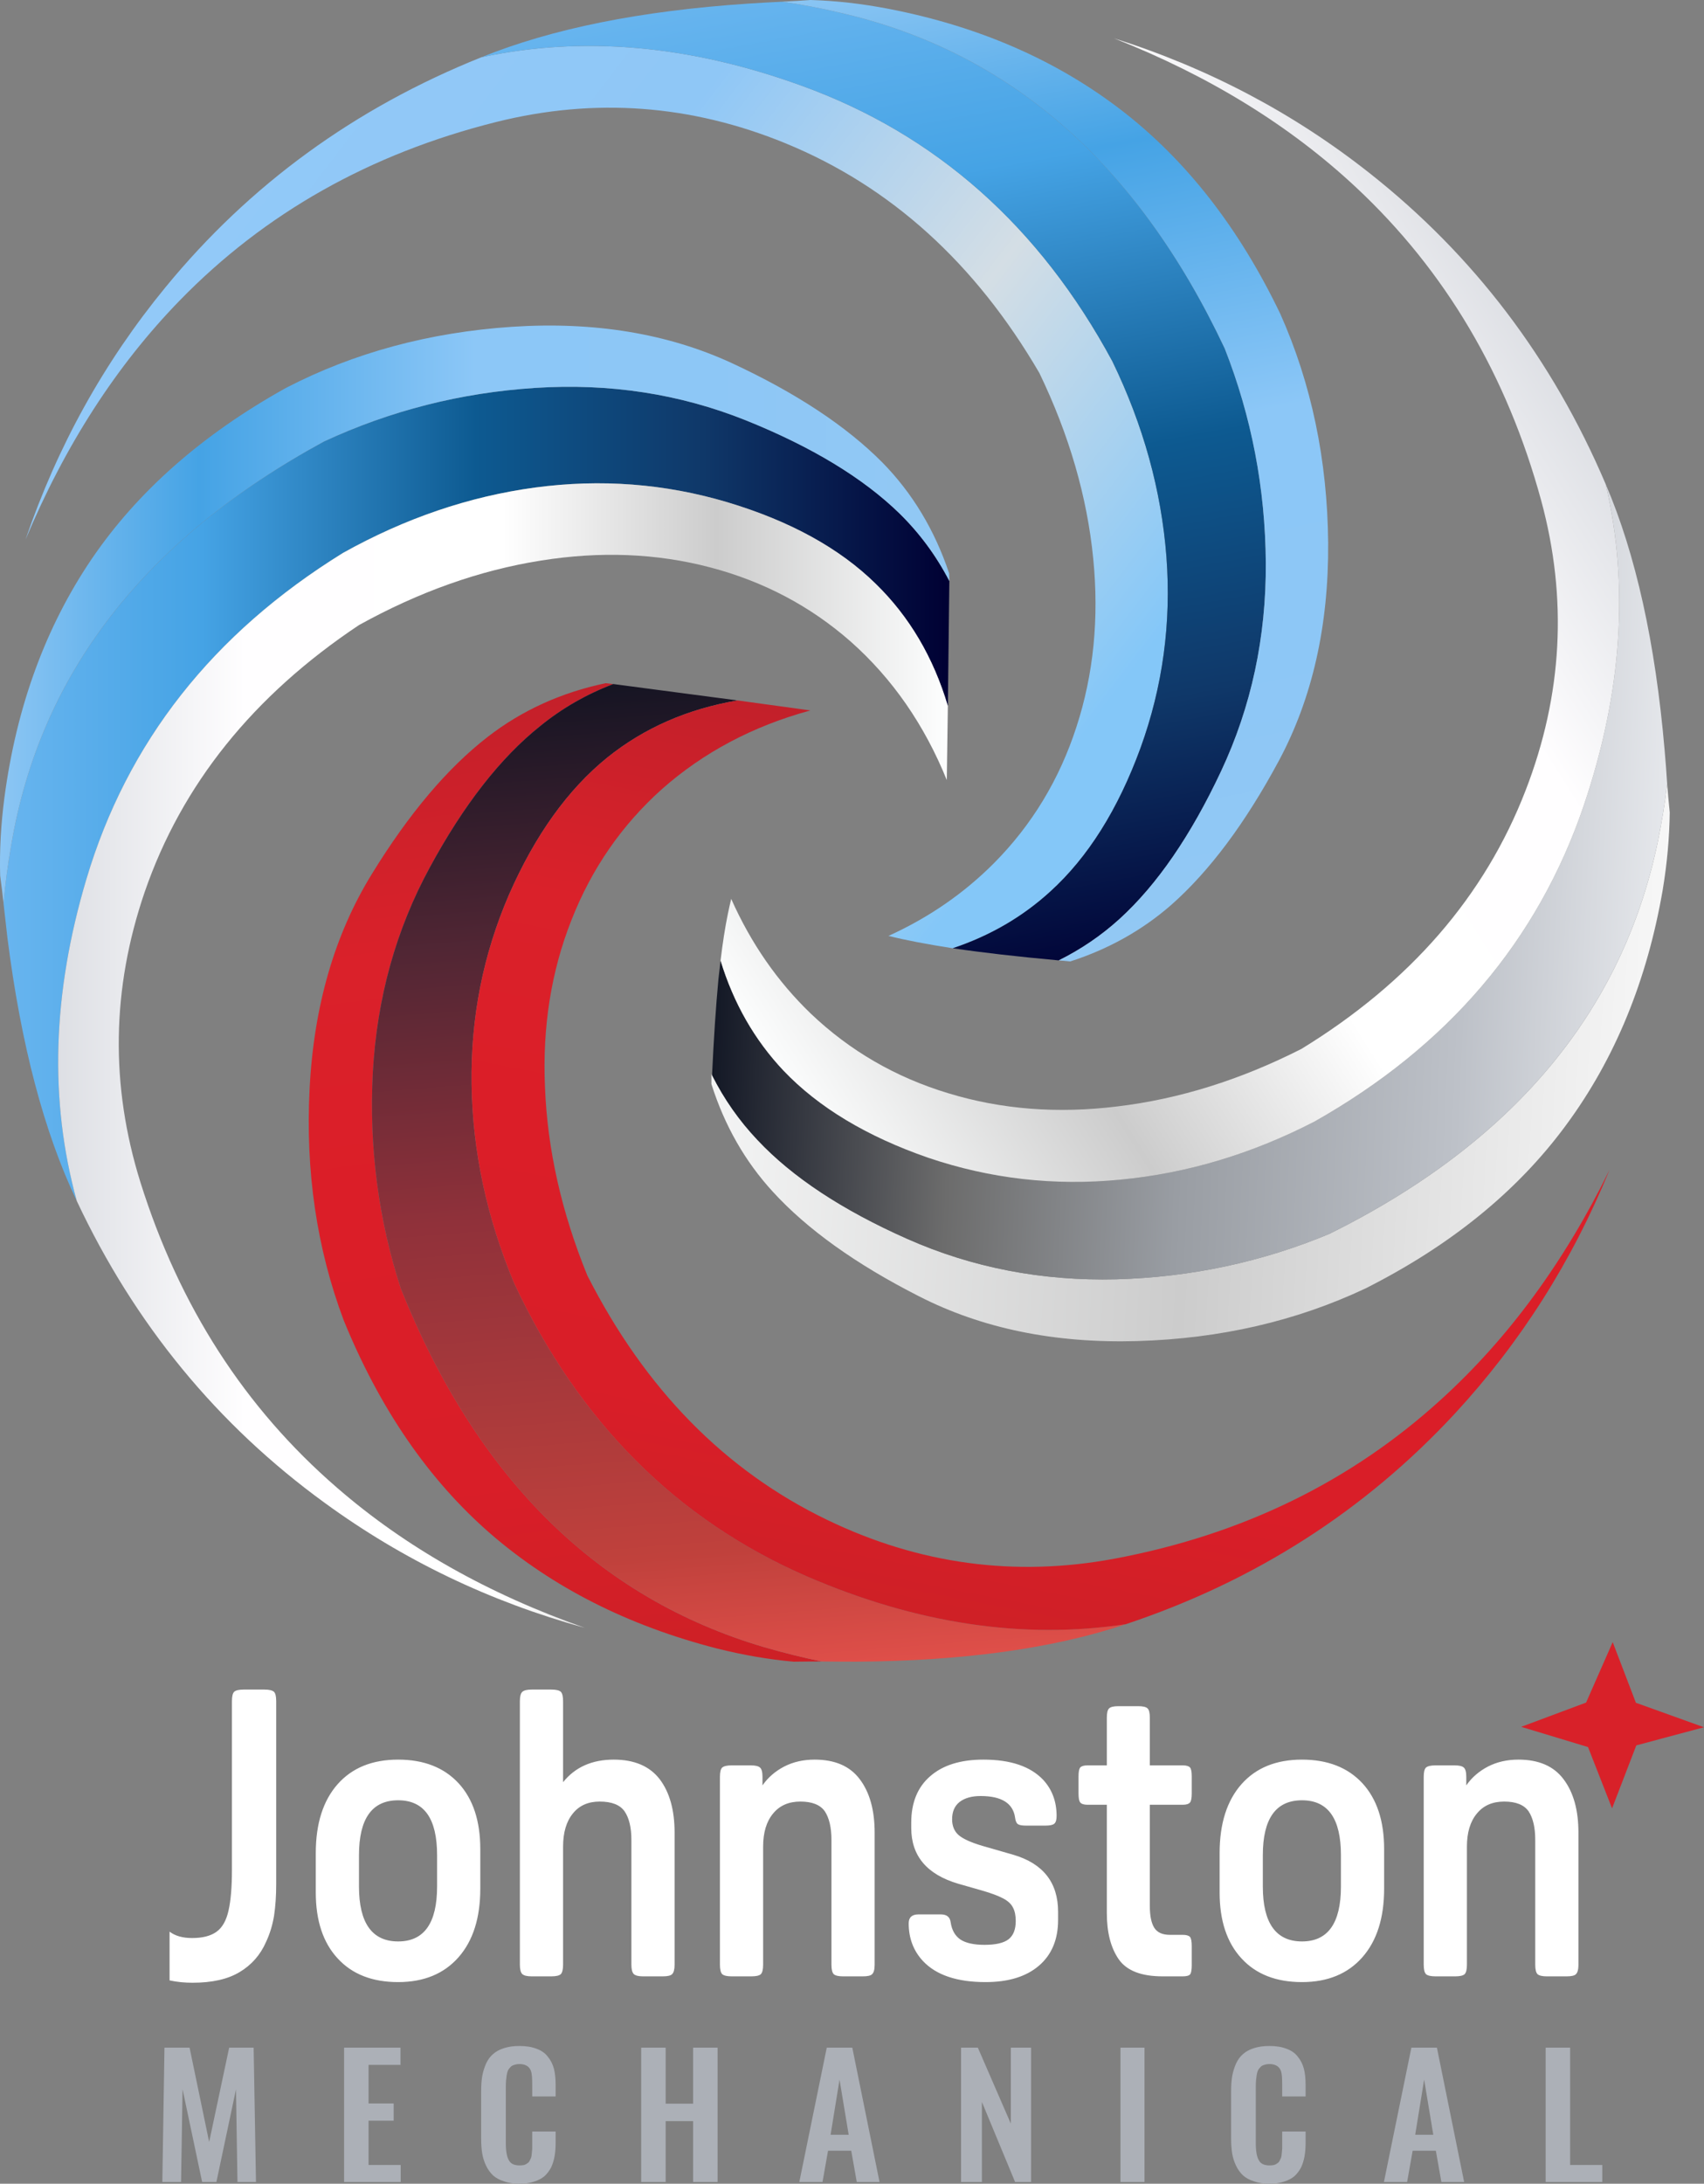 <?xml version="1.0" encoding="UTF-8"?>
<svg id="a" data-name="Layer 1" xmlns="http://www.w3.org/2000/svg" xmlns:xlink="http://www.w3.org/1999/xlink" viewBox="0 0 400.34 512.85">
  <rect x="0" y="0" width="400.34" height="512.85" fill="#808080" stroke="none"/>
  <defs>
    <linearGradient id="c" x1=".84" y1="842.16" x2="223.04" y2="842.16" gradientTransform="translate(0 1028.6) scale(1 -1)" gradientUnits="userSpaceOnUse">
      <stop offset="0" stop-color="#68b5ef"/>
      <stop offset=".21" stop-color="#45a3e5"/>
      <stop offset=".5" stop-color="#0d5a91"/>
      <stop offset=".74" stop-color="#0f3869"/>
      <stop offset="1" stop-color="#003"/>
    </linearGradient>
    <linearGradient id="d" x1="0" y1="884.25" x2="223.04" y2="884.25" gradientTransform="translate(0 1028.6) scale(1 -1)" gradientUnits="userSpaceOnUse">
      <stop offset="0" stop-color="#8cc6f4"/>
      <stop offset=".21" stop-color="#45a3e5"/>
      <stop offset=".5" stop-color="#8cc7f7"/>
      <stop offset=".74" stop-color="#8dc7f6"/>
      <stop offset="1" stop-color="#92c8f4"/>
    </linearGradient>
    <linearGradient id="e" x1="13.67" y1="780.7" x2="222.69" y2="780.7" gradientTransform="translate(0 1028.6) scale(1 -1)" gradientUnits="userSpaceOnUse">
      <stop offset="0" stop-color="#dddfe4"/>
      <stop offset=".21" stop-color="#fffeff"/>
      <stop offset=".5" stop-color="#fff"/>
      <stop offset=".74" stop-color="#ccc"/>
      <stop offset="1" stop-color="#fdfefe"/>
    </linearGradient>
    <linearGradient id="f" x1="141.49" y1="633.07" x2="109.44" y2="869.04" gradientTransform="translate(0 1028.6) scale(1 -1)" gradientUnits="userSpaceOnUse">
      <stop offset="0" stop-color="#cd2026"/>
      <stop offset=".21" stop-color="#d91e28"/>
      <stop offset=".5" stop-color="#db1e28"/>
      <stop offset=".74" stop-color="#da212a"/>
      <stop offset="1" stop-color="#c2202a"/>
      <stop offset="1" stop-color="#fdfefe"/>
      <stop offset="1" stop-color="#fdfefe"/>
    </linearGradient>
    <linearGradient id="g" x1="182.38" y1="624.03" x2="162.13" y2="879.58" gradientTransform="translate(0 1028.6) scale(1 -1)" gradientUnits="userSpaceOnUse">
      <stop offset="0" stop-color="#ec554f"/>
      <stop offset=".16" stop-color="#c0413c"/>
      <stop offset=".48" stop-color="#90313a"/>
      <stop offset=".73" stop-color="#512634"/>
      <stop offset="1" stop-color="#0b1120"/>
    </linearGradient>
    <linearGradient id="h" x1="219.74" y1="642.99" x2="259.86" y2="849.24" gradientTransform="translate(0 1028.6) scale(1 -1)" gradientUnits="userSpaceOnUse">
      <stop offset="0" stop-color="#cd2026"/>
      <stop offset=".21" stop-color="#d91e28"/>
      <stop offset=".5" stop-color="#db1e28"/>
      <stop offset=".74" stop-color="#da212a"/>
      <stop offset="1" stop-color="#c2202a"/>
      <stop offset="1" stop-color="#fdfefe"/>
      <stop offset="1" stop-color="#fdfefe"/>
    </linearGradient>
    <linearGradient id="i" x1="678.87" y1="758.87" x2="140.69" y2="789.57" gradientTransform="translate(0 1028.6) scale(1 -1)" gradientUnits="userSpaceOnUse">
      <stop offset="0" stop-color="#dddfe4"/>
      <stop offset=".21" stop-color="#fffeff"/>
      <stop offset=".5" stop-color="#fff"/>
      <stop offset=".74" stop-color="#ccc"/>
      <stop offset="1" stop-color="#fdfefe"/>
    </linearGradient>
    <linearGradient id="j" x1="391.59" y1="818.23" x2="167.44" y2="828.05" gradientTransform="translate(0 1028.6) scale(1 -1)" gradientUnits="userSpaceOnUse">
      <stop offset="0" stop-color="#e6e8ec"/>
      <stop offset=".21" stop-color="#bdc1c8"/>
      <stop offset=".5" stop-color="#999da3"/>
      <stop offset=".74" stop-color="#6c6c6c"/>
      <stop offset="1" stop-color="#101523"/>
      <stop offset="1" stop-color="#fdfefe"/>
      <stop offset="1" stop-color="#fdfefe"/>
    </linearGradient>
    <linearGradient id="k" x1="365.46" y1="942.97" x2="158.56" y2="812.14" gradientTransform="translate(0 1028.6) scale(1 -1)" gradientUnits="userSpaceOnUse">
      <stop offset="0" stop-color="#dddfe4"/>
      <stop offset=".21" stop-color="#fffeff"/>
      <stop offset=".5" stop-color="#fff"/>
      <stop offset=".74" stop-color="#ccc"/>
      <stop offset="1" stop-color="#fdfefe"/>
    </linearGradient>
    <linearGradient id="l" x1="246.37" y1="845.1" x2="53.72" y2="992.17" gradientTransform="translate(0 1028.6) scale(1 -1)" gradientUnits="userSpaceOnUse">
      <stop offset="0" stop-color="#84c7f8"/>
      <stop offset=".34" stop-color="#d4dee5"/>
      <stop offset=".67" stop-color="#8fc7f6"/>
      <stop offset="1" stop-color="#92c9f8"/>
    </linearGradient>
    <linearGradient id="m" x1="191.88" y1="1034.16" x2="236.38" y2="793.46" gradientTransform="translate(0 1028.6) scale(1 -1)" gradientUnits="userSpaceOnUse">
      <stop offset="0" stop-color="#68b5ef"/>
      <stop offset=".21" stop-color="#45a3e5"/>
      <stop offset=".5" stop-color="#0d5a91"/>
      <stop offset=".74" stop-color="#0f3869"/>
      <stop offset="1" stop-color="#003"/>
    </linearGradient>
    <linearGradient id="n" x1="234" y1="1039.44" x2="281.12" y2="808.89" gradientTransform="translate(0 1028.6) scale(1 -1)" gradientUnits="userSpaceOnUse">
      <stop offset="0" stop-color="#8cc6f4"/>
      <stop offset=".21" stop-color="#45a3e5"/>
      <stop offset=".5" stop-color="#8cc7f7"/>
      <stop offset=".74" stop-color="#8dc7f6"/>
      <stop offset="1" stop-color="#92c8f4"/>
    </linearGradient>
  </defs>
  <g id="b" data-name="Layer0 0 FILL">
    <path d="M376.44,508.45h-7.55v-27.55h-5.75v31.55h13.3v-4M306.74,492.35v-2.7c0-1.47-.13-2.73-.4-3.8-.3-1.1-.78-2.05-1.45-2.85-.63-.83-1.52-1.45-2.65-1.85-1.1-.43-2.43-.65-4-.65-1.37,0-2.57.17-3.6.5-1.07.33-1.93.8-2.6,1.4-.67.57-1.22,1.32-1.65,2.25-.4.9-.7,1.88-.9,2.95-.17,1.03-.25,2.23-.25,3.6v11c0,1.3.08,2.48.25,3.55.17,1,.47,1.95.9,2.85.43.9.98,1.67,1.65,2.3.67.6,1.53,1.07,2.6,1.4,1.03.37,2.23.55,3.6.55s2.45-.17,3.45-.5c.97-.3,1.77-.72,2.4-1.25.63-.57,1.17-1.27,1.6-2.1.37-.8.63-1.67.8-2.6.17-.97.25-2.03.25-3.2v-2.6h-5.5v2.8c0,.53,0,.93,0,1.2-.03.3-.07.67-.1,1.1-.03.4-.08.73-.15,1-.1.2-.22.45-.35.75-.13.27-.32.47-.55.6-.2.17-.45.3-.75.4-.33.07-.7.1-1.1.1-1.2,0-2.02-.38-2.45-1.15-.5-.8-.75-2.13-.75-4v-13.35c0-.57.02-1.05.05-1.45.03-.37.08-.78.15-1.25.07-.43.17-.8.3-1.1.13-.27.32-.52.55-.75.23-.27.53-.45.9-.55.37-.13.78-.2,1.25-.2.1,0,.2,0,.3,0,1.3.1,2.12.68,2.45,1.75.17.53.25,1.58.25,3.15v2.7h5.5M337.59,480.9h-6l-6.45,31.55h5.45l1.3-7.35h5.45l1.3,7.35h5.35l-6.4-31.55M336.74,501.35h-4.25l2.1-12.95,2.15,12.95M59.59,480.9h-5.75l-4.7,22.15-4.6-22.15h-5.9l-.5,31.55h4.4l.35-21.8,4.6,21.8h3.35l4.6-21.75.35,21.75h4.35l-.55-31.55M94.09,484.95v-4.05h-13.25v31.55h13.3v-4h-7.55v-10.4h5.9v-4.05h-5.9v-9.05h7.5M200.24,480.9h-6l-6.45,31.55h5.45l1.3-7.35h5.45l1.3,7.35h5.35l-6.4-31.55M199.39,501.35h-4.25l2.1-12.95,2.15,12.95M263.24,480.9v31.55h5.65v-31.55h-5.65M242.24,480.9h-4.75v17.85l-7.75-17.85h-3.95v31.55h4.9v-18.8l7.8,18.8h3.75v-31.55M122.34,484.75c1.3.1,2.12.68,2.45,1.75.17.53.25,1.58.25,3.15v2.7h5.5v-2.7c0-1.47-.13-2.73-.4-3.8-.3-1.1-.78-2.05-1.45-2.85-.63-.83-1.52-1.45-2.65-1.85-1.1-.43-2.43-.65-4-.65-1.37,0-2.57.17-3.6.5-1.07.33-1.93.8-2.6,1.4-.67.57-1.22,1.32-1.65,2.25-.4.9-.7,1.88-.9,2.95-.17,1.03-.25,2.23-.25,3.6v11c0,1.3.08,2.48.25,3.55.17,1,.47,1.95.9,2.85.43.9.98,1.67,1.65,2.3.67.6,1.53,1.07,2.6,1.4,1.03.37,2.23.55,3.6.55s2.45-.17,3.45-.5c.97-.3,1.77-.72,2.4-1.25.63-.57,1.17-1.27,1.6-2.1.37-.8.63-1.67.8-2.6.17-.97.25-2.03.25-3.2v-2.6h-5.5v4c-.03.3-.07.67-.1,1.1-.03.4-.08.73-.15,1-.1.2-.22.45-.35.75-.13.27-.32.47-.55.6-.2.17-.45.3-.75.4-.33.07-.7.1-1.1.1-1.2,0-2.02-.38-2.45-1.15-.5-.8-.75-2.13-.75-4v-13.35c0-.57.02-1.05.05-1.45.03-.37.08-.78.15-1.25.07-.43.17-.8.3-1.1.13-.27.32-.52.55-.75.23-.27.53-.45.9-.55.37-.13.78-.2,1.25-.2.1,0,.2,0,.3,0M168.59,480.9h-5.75v13.15h-6.45v-13.15h-5.75v31.55h5.75v-14.3h6.45v14.3h5.75v-31.55Z" style="fill: #acb0b7; stroke-width: 0px;"/>
    <path d="M320.09,418.8c-3.43-3.7-8.17-5.55-14.2-5.55-6.07,0-10.8,1.92-14.2,5.75-3.43,3.87-5.15,9.27-5.15,16.2v9.25c0,6.63,1.72,11.8,5.15,15.5,3.4,3.7,8.13,5.55,14.2,5.55,6.03,0,10.77-1.95,14.2-5.85,3.4-3.87,5.1-9.23,5.1-16.1v-9.3c0-6.6-1.7-11.75-5.1-15.45M296.69,443.05v-7.35c0-8.6,3.07-12.9,9.2-12.9s9.15,4.3,9.15,12.9v7.35c0,8.6-3.05,12.9-9.15,12.9s-9.2-4.3-9.2-12.9M367.34,417.85c-2.3-3.07-5.83-4.6-10.6-4.6-2.63,0-5,.53-7.1,1.6-2.13,1.1-3.85,2.58-5.15,4.45v-2c0-1.13-.2-1.87-.6-2.2-.37-.33-1.08-.5-2.15-.5h-4.5c-1.07,0-1.8.17-2.2.5-.37.33-.55,1.07-.55,2.2v44.1c0,1.13.18,1.88.55,2.25.4.33,1.13.5,2.2.5h4.65c1.1,0,1.83-.17,2.2-.5.37-.37.55-1.12.55-2.25v-27.7c0-3.33.78-5.93,2.35-7.8,1.53-1.87,3.67-2.8,6.4-2.8,2.77,0,4.68.77,5.75,2.3,1.03,1.57,1.55,3.8,1.55,6.7v29.3c0,1.13.18,1.88.55,2.25.4.33,1.12.5,2.15.5h4.7c1.1,0,1.82-.17,2.15-.5.4-.37.6-1.12.6-2.25v-31c0-5.3-1.17-9.48-3.5-12.55M64.34,397.3c-.4-.33-1.13-.5-2.2-.5h-4.9c-1.1,0-1.83.17-2.2.5s-.55,1.08-.55,2.25v39.6c0,4.03-.27,7.22-.8,9.55-.53,2.37-1.48,4.03-2.85,5-1.37.97-3.27,1.45-5.7,1.45-2.23,0-4-.5-5.3-1.5v11.45c1.7.37,3.5.55,5.4.55,4.6,0,8.28-.83,11.05-2.5,2.8-1.67,4.87-4.02,6.2-7.05.9-1.9,1.53-3.97,1.9-6.2.33-2.23.5-4.7.5-7.4v-42.95c0-1.17-.18-1.92-.55-2.25M112.84,443.55v-9.3c0-6.6-1.7-11.75-5.1-15.45-3.43-3.7-8.17-5.55-14.2-5.55-6.07,0-10.8,1.92-14.2,5.75-3.43,3.87-5.15,9.27-5.15,16.2v9.25c0,6.63,1.72,11.8,5.15,15.5,3.4,3.7,8.13,5.55,14.2,5.55,6.03,0,10.77-1.95,14.2-5.85,3.4-3.87,5.1-9.23,5.1-16.1M102.69,435.7v7.35c0,8.6-3.05,12.9-9.15,12.9s-9.2-4.3-9.2-12.9v-7.35c0-8.6,3.07-12.9,9.2-12.9s9.15,4.3,9.15,12.9M154.99,417.85c-2.37-3.07-5.97-4.6-10.8-4.6-5.1,0-9.07,1.77-11.9,5.3v-19c0-1.1-.17-1.83-.5-2.2-.37-.37-1.12-.55-2.25-.55h-4.65c-1.07,0-1.8.18-2.2.55-.37.37-.55,1.1-.55,2.2v61.85c0,1.07.18,1.8.55,2.2.4.37,1.13.55,2.2.55h4.65c1.13,0,1.88-.18,2.25-.55.33-.4.5-1.13.5-2.2v-27.7c0-3.33.77-5.93,2.3-7.8,1.5-1.87,3.6-2.8,6.3-2.8,2.83,0,4.78.77,5.85,2.3,1.07,1.57,1.6,3.8,1.6,6.7v29.3c0,1.07.18,1.8.55,2.2.4.37,1.12.55,2.15.55h4.7c1.13,0,1.87-.18,2.2-.55.37-.4.55-1.13.55-2.2v-31c0-5.3-1.17-9.48-3.5-12.55M201.99,417.85c-2.3-3.07-5.83-4.6-10.6-4.6-2.63,0-5,.53-7.1,1.6-2.13,1.1-3.85,2.58-5.15,4.45v-2c0-1.13-.2-1.87-.6-2.2-.37-.33-1.08-.5-2.15-.5h-4.5c-1.07,0-1.8.17-2.2.5-.37.33-.55,1.07-.55,2.2v44.1c0,1.13.18,1.88.55,2.25.4.33,1.13.5,2.2.5h4.65c1.1,0,1.83-.17,2.2-.5.37-.37.55-1.12.55-2.25v-27.7c0-3.33.78-5.93,2.35-7.8,1.53-1.87,3.67-2.8,6.4-2.8,2.77,0,4.68.77,5.75,2.3,1.03,1.57,1.55,3.8,1.55,6.7v29.3c0,1.13.18,1.88.55,2.25.4.33,1.12.5,2.15.5h4.7c1.1,0,1.82-.17,2.15-.5.4-.37.6-1.12.6-2.25v-31c0-5.3-1.17-9.48-3.5-12.55M245.09,418c-3-3.17-7.68-4.75-14.05-4.75-5.37,0-9.53,1.3-12.5,3.9-2.97,2.57-4.45,6.2-4.45,10.9v1.25c0,6.57,3.68,10.93,11.05,13.1l5.6,1.6c2.17.63,3.82,1.25,4.95,1.85,1.13.6,1.9,1.32,2.3,2.15.43.8.65,1.85.65,3.15,0,2-.57,3.43-1.7,4.3-1.13.87-3.02,1.3-5.65,1.3-2.5,0-4.38-.42-5.65-1.25-1.27-.87-2.03-2.23-2.3-4.1-.17-1.2-.93-1.8-2.3-1.8h-5.25c-1.53,0-2.3.7-2.3,2.1,0,3.5,1.12,6.45,3.35,8.85,3.1,3.3,8,4.95,14.7,4.95,5.37,0,9.55-1.28,12.55-3.85,3-2.57,4.5-6.15,4.5-10.75v-1.9c0-6.87-3.5-11.33-10.5-13.4l-7.3-2.1c-2.7-.8-4.57-1.65-5.6-2.55-1-.9-1.5-2.13-1.5-3.7,0-1.77.58-3.12,1.75-4.05,1.2-.93,2.85-1.4,4.95-1.4,4.93,0,7.63,1.7,8.1,5.1.1.77.32,1.27.65,1.5.33.23.98.35,1.95.35h4.45c1.1,0,1.82-.15,2.15-.45.37-.3.55-.9.55-1.8,0-3.4-1.05-6.23-3.15-8.5M260.04,403.4v11.2h-4.55c-.83,0-1.4.17-1.7.5-.27.33-.4,1.03-.4,2.1v4c0,1.07.13,1.77.4,2.1.3.37.87.55,1.7.55h4.55v25.45c0,4.53.93,8.15,2.8,10.85,1.87,2.67,5.3,4,10.3,4h4.75c.9,0,1.48-.17,1.75-.5.23-.37.35-1.08.35-2.15v-4.45c0-1.07-.13-1.78-.4-2.15-.3-.33-.87-.5-1.7-.5h-3.05c-1.73,0-2.95-.55-3.65-1.65s-1.05-2.82-1.05-5.15v-23.75h7.75c.83,0,1.4-.18,1.7-.55.27-.33.4-1.03.4-2.1v-4c0-1.07-.13-1.77-.4-2.1-.3-.33-.87-.5-1.7-.5h-7.75v-11.2c0-1.13-.18-1.87-.55-2.2-.37-.33-1.08-.5-2.15-.5h-4.7c-1.07,0-1.78.17-2.15.5-.37.33-.55,1.07-.55,2.2Z" style="fill: #fff; stroke-width: 0px;"/>
    <path d="M378.89,385.65l-6.25,14.2-15.25,5.7,15.7,4.75,5.65,14.4,5.7-14.8,15.9-4.25-16-5.75-5.45-14.25Z" style="fill: #d82129; stroke-width: 0px;"/>
    <path d="M175.19,98.7c-15.5-6.2-31.98-8.73-49.45-7.6-17.47,1.13-34.02,5.33-49.65,12.6C33.93,126.67,9.44,158.25,2.64,198.45c-.83,4.73-1.43,9.33-1.8,13.8.3,2.7.6,5.35.9,7.95,3.17,25.07,8.6,45.68,16.3,61.85-6.5-23.53-5.75-48.72,2.25-75.55,9.57-32.17,29.67-57.72,60.3-76.65,14.57-8.13,29.6-13.25,45.1-15.35,15.47-2.07,30.53-.92,45.2,3.45,14.7,4.4,26.32,10.78,34.85,19.15,7.9,7.7,13.55,17.27,16.95,28.7l.35-29.35c-3.1-5.97-7.02-11.27-11.75-15.9-8.57-8.33-20.6-15.62-36.1-21.85Z" style="fill: url(#c); stroke-width: 0px;"/>
    <path d="M171.99,85.3c-15.1-6.97-32.33-9.82-51.7-8.55-19.43,1.3-37.13,6.08-53.1,14.35-19.67,10.93-34.9,24.35-45.7,40.25-10.8,15.97-17.62,34.62-20.45,55.95-.83,6.33-1.17,12.45-1,18.35.3,2.23.57,4.43.8,6.6.37-4.47.97-9.07,1.8-13.8,6.8-40.2,31.28-71.78,73.45-94.75,15.63-7.27,32.18-11.47,49.65-12.6,17.47-1.13,33.95,1.4,49.45,7.6,15.5,6.23,27.53,13.52,36.1,21.85,4.73,4.63,8.65,9.93,11.75,15.9l-.05-1.8c-3.4-10.17-8.63-18.85-15.7-26.05-8.47-8.53-20.23-16.3-35.3-23.3Z" style="fill: url(#d); stroke-width: 0px;"/>
    <path d="M127.09,131.65c13.97-2.23,27.22-1.7,39.75,1.6,12.57,3.3,23.58,9.12,33.05,17.45,9.77,8.67,17.28,19.5,22.55,32.5l.25-17.4c-3.4-11.43-9.05-21-16.95-28.7-8.53-8.37-20.15-14.75-34.85-19.15-14.67-4.37-29.73-5.52-45.2-3.45-15.5,2.1-30.53,7.22-45.1,15.35-30.63,18.93-50.73,44.48-60.3,76.65-8,26.83-8.75,52.02-2.25,75.55,13.6,28.93,33.02,52.57,58.25,70.9,18.37,13.4,38.73,23.18,61.1,29.35-22.7-7.97-42.1-18.93-58.2-32.9-21.67-18.73-37.07-42.65-46.2-71.75-7.1-22.73-6.77-45.45,1-68.15,8.7-25.23,25.48-46.13,50.35-62.7,14.13-7.83,28.38-12.88,42.75-15.15Z" style="fill: url(#e); stroke-width: 0px;"/>
    <path d="M126.94,170.5c5.13-4.17,10.85-7.45,17.15-9.85l-1.8-.2c-10.47,2.2-19.7,6.4-27.7,12.6-9.47,7.33-18.55,18.08-27.25,32.25-8.73,14.17-13.6,30.95-14.6,50.35-1,19.4,1.67,37.53,8,54.4,8.5,20.83,20,37.55,34.5,50.15,14.57,12.6,32.3,21.58,53.2,26.95,6.1,1.53,12.1,2.57,18,3.1,2.27-.03,4.48-.05,6.65-.05-4.4-.9-8.9-2.02-13.5-3.35-39.07-11.53-67.53-39.6-85.4-84.2-5.3-16.3-7.5-33.22-6.6-50.75.97-17.5,5.43-33.57,13.4-48.2,7.97-14.7,16.62-25.77,25.95-33.2Z" style="fill: url(#f); stroke-width: 0px;"/>
    <path d="M173.29,164.5l-29.2-3.85c-6.3,2.4-12.02,5.68-17.15,9.85-9.33,7.43-17.98,18.5-25.95,33.2-7.97,14.63-12.43,30.7-13.4,48.2-.9,17.53,1.3,34.45,6.6,50.75,17.87,44.6,46.33,72.67,85.4,84.2,4.6,1.33,9.1,2.45,13.5,3.35,2.73.03,5.4.05,8,.05,25.27-.17,46.4-3.1,63.4-8.8-24.13,3.63-49.08-.1-74.85-11.2-30.73-13.33-53.7-36.33-68.9-69-6.4-15.37-9.72-30.9-9.95-46.6-.23-15.6,2.7-30.45,8.8-44.55,6.13-13.97,13.83-24.7,23.1-32.2,8.63-6.93,18.83-11.4,30.6-13.4Z" style="fill: url(#g); stroke-width: 0px;"/>
    <path d="M341.84,331.95c15.4-16.67,27.5-35.73,36.3-57.2-10.6,21.6-23.78,39.57-39.55,53.9-21.17,19.3-46.73,31.77-76.7,37.4-23.4,4.37-45.92,1.33-67.55-9.1-24-11.57-42.78-30.7-56.35-57.4-6.07-14.87-9.38-29.6-9.95-44.2-.63-14.13,1.45-27.25,6.25-39.35,4.73-12.03,11.82-22.27,21.25-30.7,9.77-8.63,21.38-14.78,34.85-18.45l-17.1-2.35c-11.77,2-21.97,6.47-30.6,13.4-9.27,7.5-16.97,18.23-23.1,32.2-6.1,14.1-9.03,28.95-8.8,44.55.23,15.7,3.55,31.23,9.95,46.6,15.2,32.67,38.17,55.67,68.9,69,25.77,11.1,50.72,14.83,74.85,11.2,30.37-10.13,56.15-26.63,77.35-49.5Z" style="fill: url(#h); stroke-width: 0px;"/>
    <path d="M390.64,209c1.03-6.23,1.58-12.3,1.65-18.2-.23-2.27-.43-4.48-.6-6.65-.53,4.47-1.28,9.05-2.25,13.75-8.37,39.87-34.05,70.48-77.05,91.85-15.87,6.63-32.57,10.2-50.1,10.7-17.5.43-33.88-2.73-49.15-9.5s-26.98-14.5-35.15-23.2c-4.3-4.53-7.87-9.62-10.7-15.25-.03-.13-.08-.23-.15-.3v2.4s.05.08.05.15c3.07,9.63,7.85,18,14.35,25.1,8.07,8.83,19.5,17.02,34.3,24.55,14.83,7.6,31.97,11.12,51.4,10.55,19.43-.57,37.28-4.68,53.55-12.35,20.1-10.13,35.83-22.95,47.2-38.45,11.43-15.5,18.98-33.88,22.65-55.15Z" style="fill: url(#i); stroke-width: 0px;"/>
    <path d="M391.69,184.15c-.17-2.7-.37-5.35-.6-7.95-2.17-25.2-6.78-46.03-13.85-62.5,5.57,23.77,3.85,48.93-5.15,75.5-10.8,31.73-31.88,56.47-63.25,74.2-14.8,7.63-30.02,12.18-45.65,13.65-15.53,1.5-30.57-.22-45.1-5.15-14.43-5-25.77-11.82-34-20.45-6.8-7.2-11.73-15.82-14.8-25.85-.17,1.37-.33,2.82-.5,4.35-.6,6.4-1.1,13.92-1.5,22.55,2.83,5.63,6.4,10.72,10.7,15.25,8.17,8.7,19.88,16.43,35.15,23.2s31.65,9.93,49.15,9.5c17.53-.5,34.23-4.07,50.1-10.7,43-21.37,68.68-51.98,77.05-91.85.97-4.7,1.72-9.28,2.25-13.75Z" style="fill: url(#j); stroke-width: 0px;"/>
    <path d="M377.24,113.7c-12.53-29.43-31.05-53.8-55.55-73.1-17.83-14.07-37.82-24.6-59.95-31.6,22.4,8.83,41.37,20.52,56.9,35.05,20.93,19.57,35.42,44.07,43.45,73.5,6.23,22.97,5.02,45.65-3.65,68.05-9.6,24.87-27.17,45.12-52.7,60.75-14.33,7.27-28.75,11.77-43.25,13.5-14.03,1.73-27.27.7-39.7-3.1-12.37-3.73-23.13-9.97-32.3-18.7-7.83-7.53-14.07-16.52-18.7-26.95-.27,1.1-.53,2.3-.8,3.6-.63,3.07-1.2,6.7-1.7,10.9,3.07,10.03,8,18.65,14.8,25.85,8.23,8.63,19.57,15.45,34,20.45,14.53,4.93,29.57,6.65,45.1,5.15,15.63-1.47,30.85-6.02,45.65-13.65,31.37-17.73,52.45-42.47,63.25-74.2,9-26.57,10.72-51.73,5.15-75.5Z" style="fill: url(#k); stroke-width: 0px;"/>
    <path d="M267.94,175.7c5.23-14.4,7.27-29.38,6.1-44.95-1.2-15.6-5.43-30.9-12.7-45.9-17.1-31.7-41.42-53.27-72.95-64.7-26.33-9.57-51.43-11.8-75.3-6.7-29.7,11.9-54.43,29.9-74.2,54-14.43,17.57-25.4,37.33-32.9,59.3,9.3-22.2,21.38-40.93,36.25-56.2,20-20.53,44.78-34.5,74.35-41.9,23.1-5.77,45.75-4.1,67.95,5,24.7,10.13,44.58,28.12,59.65,53.95,7,14.53,11.22,29.05,12.65,43.55,1.4,14.07.08,27.27-3.95,39.6-4,12.33-10.45,22.98-19.35,31.95-7.07,7.1-15.33,12.8-24.8,17.1,4.03,1,9.07,1.97,15.1,2.9,8.77-2.93,16.42-7.38,22.95-13.35,8.83-8.03,15.88-19.25,21.15-33.65Z" style="fill: url(#l); stroke-width: 0px;"/>
    <path d="M297.39,132.15c-.13-17.5-3.35-34.27-9.65-50.3C267.28,38.42,237.17,12.13,197.44,3c-4.67-1.1-9.23-1.97-13.7-2.6-2.7.13-5.35.28-7.95.45-25.2,1.67-46.1,5.87-62.7,12.6,23.87-5.1,48.97-2.87,75.3,6.7,31.53,11.43,55.85,33,72.95,64.7,7.27,15,11.5,30.3,12.7,45.9,1.17,15.57-.87,30.55-6.1,44.95-5.27,14.4-12.32,25.62-21.15,33.65-6.53,5.97-14.18,10.42-22.95,13.35,7,1.03,15.3,1.98,24.9,2.85,5.23-2.6,9.98-5.83,14.25-9.7,8.83-8.03,16.8-19.62,23.9-34.75,7.1-15.13,10.6-31.45,10.5-48.95Z" style="fill: url(#m); stroke-width: 0px;"/>
    <path d="M312.04,127.55c-.17-19.47-3.92-37.42-11.25-53.85-9.73-20.27-22.23-36.25-37.5-47.95-15.3-11.73-33.52-19.63-54.65-23.7-6.27-1.2-12.33-1.88-18.2-2.05-2.27.17-4.5.3-6.7.4,4.47.63,9.03,1.5,13.7,2.6,39.73,9.13,69.83,35.42,90.3,78.85,6.3,16.03,9.52,32.8,9.65,50.3.1,17.5-3.4,33.82-10.5,48.95-7.1,15.13-15.07,26.72-23.9,34.75-4.27,3.87-9.02,7.1-14.25,9.7.9.07,1.8.15,2.7.25,9-2.9,16.9-7.32,23.7-13.25,9-7.93,17.43-19.22,25.3-33.85,7.87-14.67,11.73-31.72,11.6-51.15Z" style="fill: url(#n); stroke-width: 0px;"/>
  </g>
</svg>